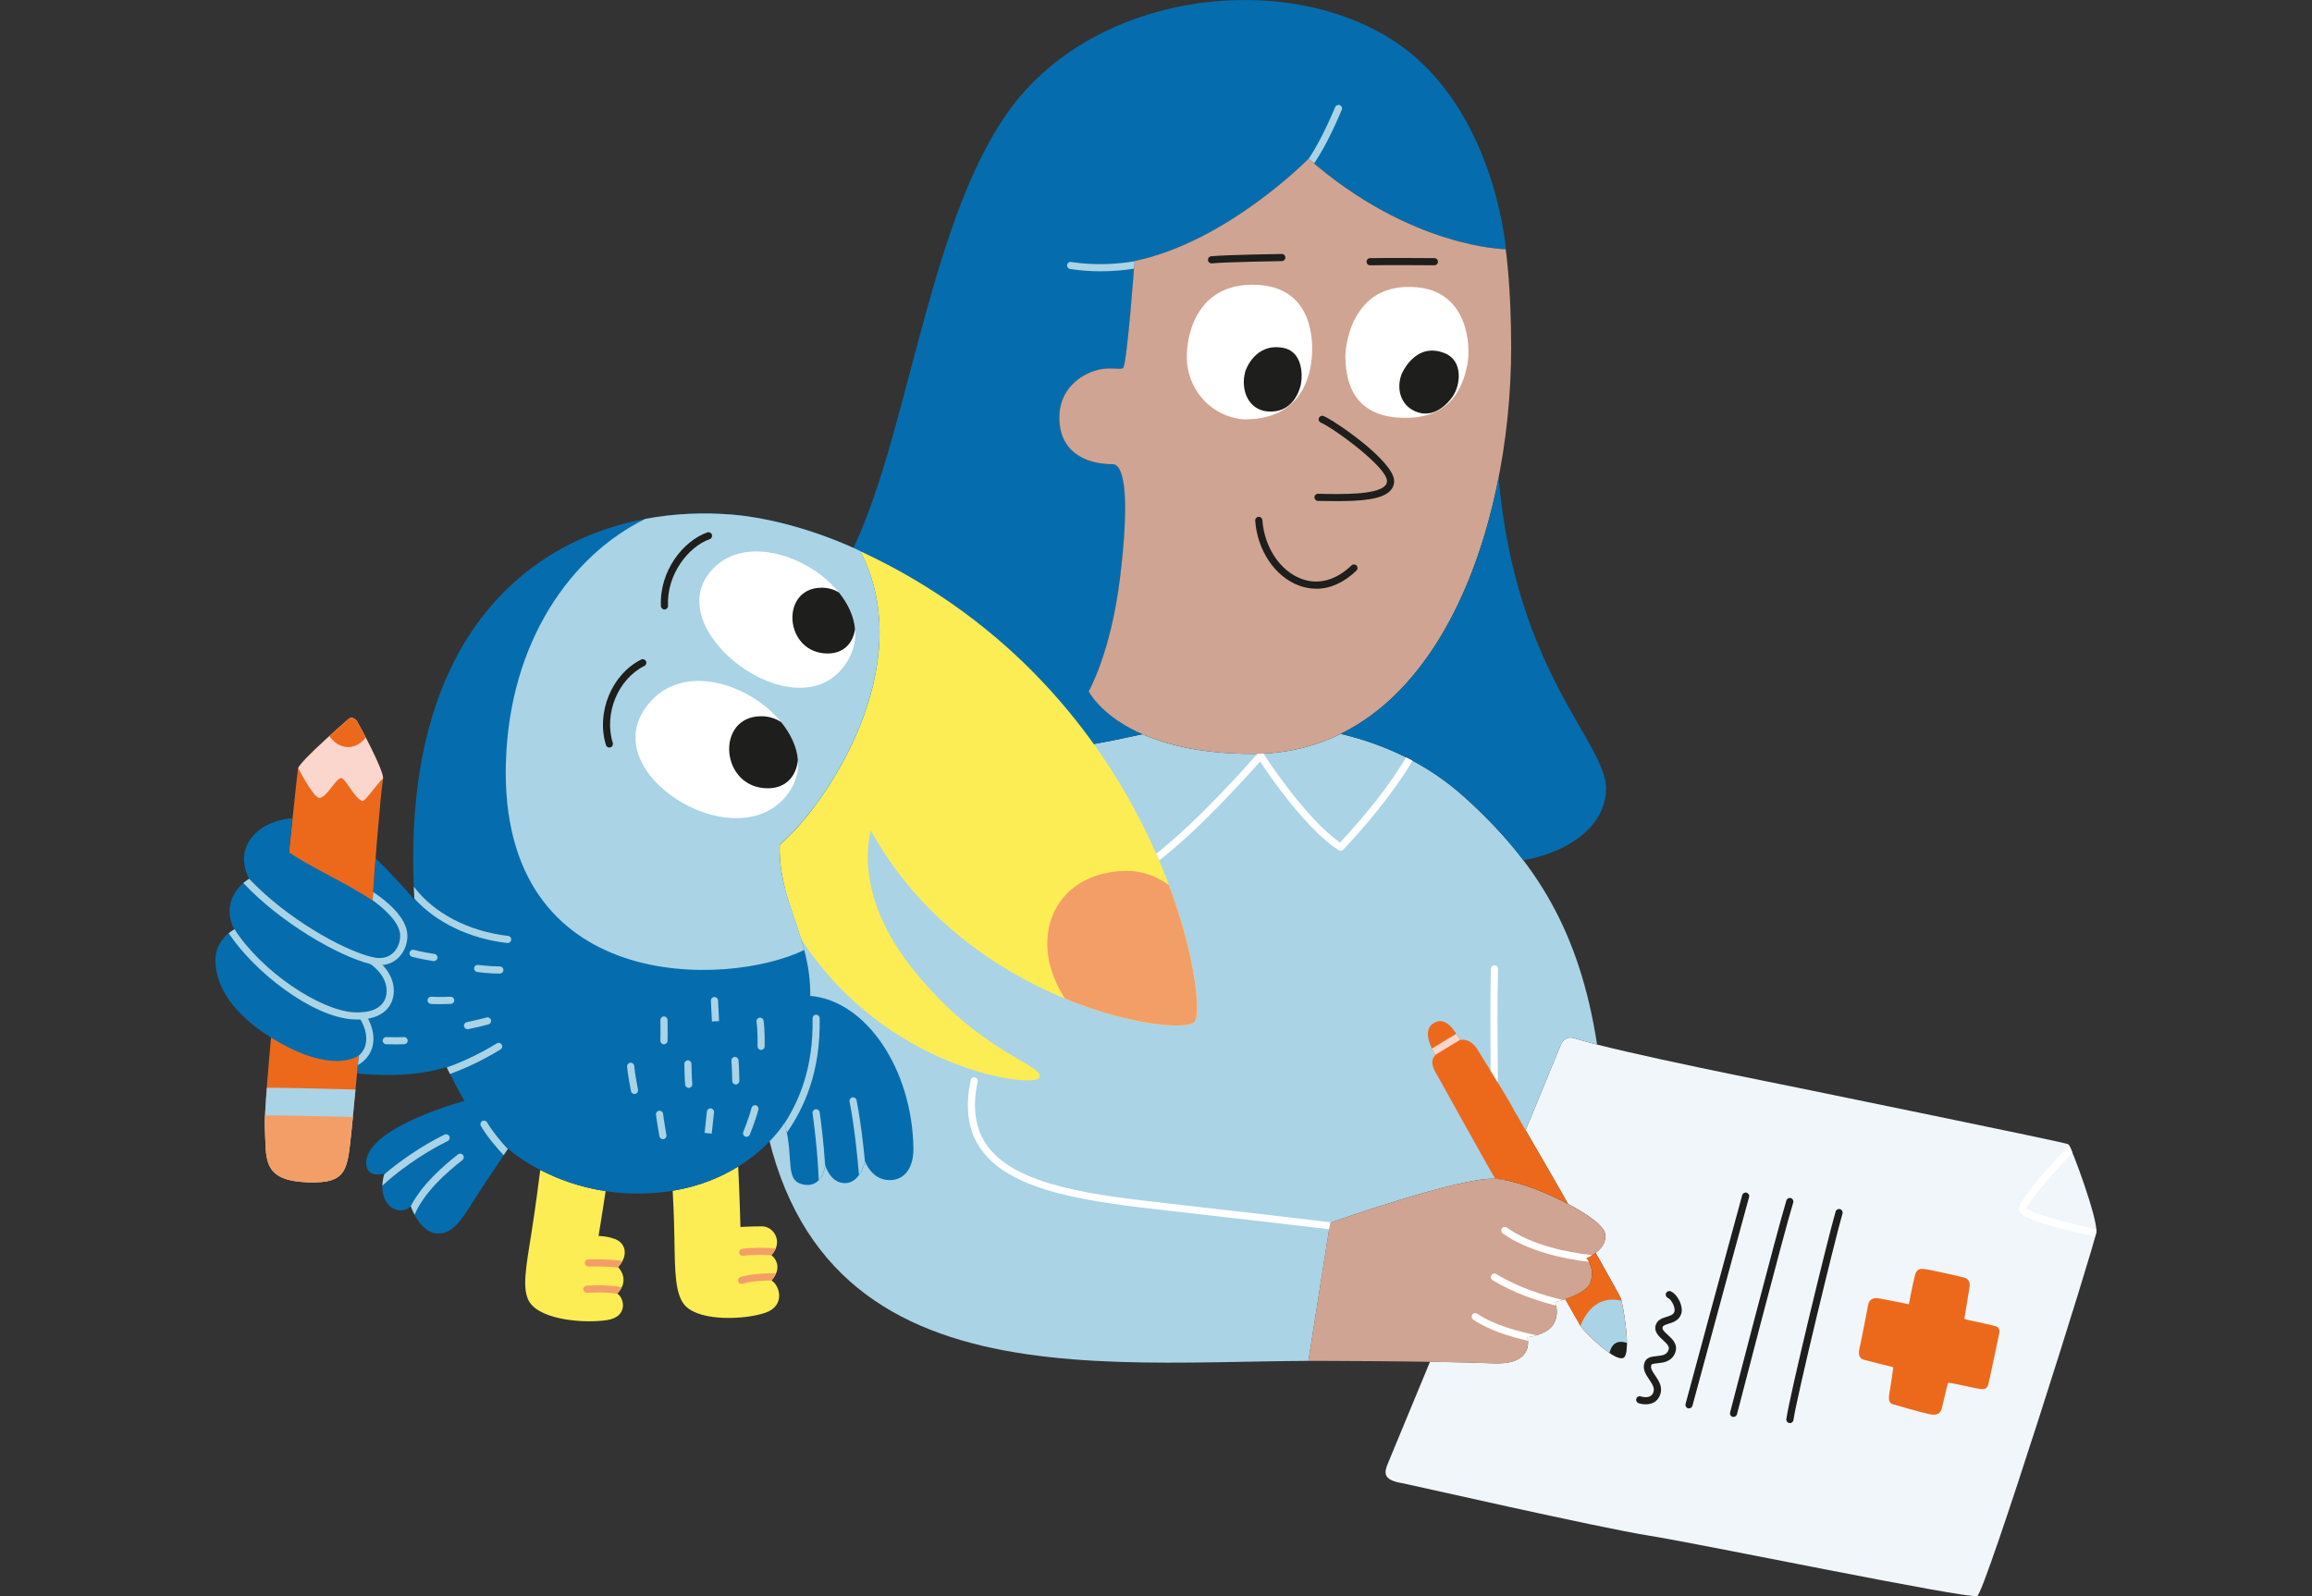 <?xml version="1.0" encoding="UTF-8"?>
<svg id="Ebene_1" data-name="Ebene 1" xmlns="http://www.w3.org/2000/svg" xmlns:xlink="http://www.w3.org/1999/xlink" viewBox="0 0 420 290">
  <rect x="0" y="0" width="420" height="290" fill="#333333" stroke="none"/>
  <defs>
    <style>
      .cls-1, .cls-2 {
        fill: none;
      }

      .cls-3 {
        fill: #fad6cc;
      }

      .cls-4 {
        fill: #f49e67;
      }

      .cls-5 {
        fill: #f0f6fa;
      }

      .cls-2 {
        stroke: #1e1e1c;
        stroke-linecap: round;
        stroke-linejoin: round;
        stroke-width: 1.3px;
      }

      .cls-6 {
        fill: #fff;
      }

      .cls-7 {
        fill: #aad3e6;
      }

      .cls-8 {
        fill: #d0a492;
      }

      .cls-9 {
        fill: #1e1e1c;
      }

      .cls-10 {
        fill: #ec691c;
      }

      .cls-11 {
        fill: #056dad;
      }

      .cls-12 {
        fill: #fded55;
      }

      .cls-13 {
        clip-path: url(#clippath);
      }
    </style>
    <clipPath id="clippath">
      <rect class="cls-1" x="39.15" width="341.7" height="290"/>
    </clipPath>
  </defs>
  <g class="cls-13">
    <g>
      <path class="cls-5" d="M375.74,207.89c-.52-.34-47.67-9.94-49.2-10.28-1.53-.34-32.54-6.4-40.54-8.98,0,0-1.79-.72-2.55,1.41,0,0-2.6,6.32-6.31,15.3,2.45,4.21,6.25,10.78,6.47,11.2.07.12.53.95,1.23,2.18,3.64,1.92,6.51,4.03,6.74,5.4.28,1.61-.72,2.77-1.72,3.49,2.36,4.18,4.51,8.04,4.62,8.37.24.76,1.75,8.51.69,10.42-1.06,1.91-7.7-4.74-8.11-5.6-.1-.21-1.18-2.1-2.72-4.78-1.04.35-1.84.55-1.84.55,0,0,.86,2.01-.28,3.99-1.14,1.98-4.76,2.39-4.76,2.39,0,0,1.53,5.06-6.17,4.74-3.14-.13-7.25-.22-11.51-.29-4.15,10.04-7.26,17.57-7.58,18.3-.82,1.91-1.03,3.21,2.65,3.79.65.1,35.69,8.09,44.76,9.52,9.07,1.43,57.75,11.52,59.57,10.96,1.38-.43,21.32-63.75,21.64-66.11.32-2.36-4.57-15.63-5.09-15.97h.01Z"/>
      <path class="cls-12" d="M140.15,232.65c2.45-2.81-.03-4.63-.03-4.63,2.25-2.35.46-5.21-1.69-5.21s-3.92.12-3.92.12c0,0-.17-6.3-.41-10.99-3.04,1.89-6.97,3.59-11.9,4.4.11,1.91.25,4.91.31,8.49.1,6.2.1,10.53,2.05,12.48,2.81,2.81,10.76,2.45,14.44,1.21,3.79-1.28,2.61-5.08,1.15-5.86h0ZM111.73,225.12c-1.43-.56-3-.56-3-.56,0,0,.69-4.11,1.29-8.15-4.9-.74-8.91-2.32-11.88-3.85-.27,2.16-.86,6.78-1.57,11.26-.96,6.12-1.89,10.61-.3,12.86,2.28,3.25,10.16,3.76,14.01,3.16,3.96-.62,3.08-4.12,1.85-4.81,2.48-2.61.15-4.8.15-4.8,1.9-2.08,1.45-4.33-.55-5.12h0Z"/>
      <path class="cls-7" d="M271.62,214.15c.54.03,1.15.12,1.79.24,5.57-13.49,10.05-24.35,10.05-24.35.76-2.14,2.55-1.41,2.55-1.41,1.03.33,2.44.73,4.12,1.15-3.18-20.55-11.03-33.18-24.13-44.99-6.72-6.06-14.53-9.57-22.43-11.46-4.74,2.33-10.06,3.64-16.01,3.64-9.03,0-15.47-1.58-20-3.57-.92.18-1.8.36-2.63.55-23.57,5.22-67.76,6.45-67.76,49.73,0,71.29,56.3,63.79,100.52,63.57l3.96-25.1s23.75-8.39,29.98-7.99h-.01Z"/>
      <path class="cls-11" d="M156.8,147.34c14.8-8.76,34.77-10.44,48.12-13.4.83-.19,1.71-.37,2.64-.55-7.57-3.33-9.77-7.78-9.77-7.78,0,0,4-6.89,5.68-20.52,1.74-14.16.95-20.74-1.33-20.74-5.02,0-10.07-2.37-9.64-9.21.3-4.87,4.37-7.5,7.58-8.06,2.07-.36,3.73.18,4.01-.26.72-1.13,2.05-19.39,2.05-19.39,16.82-3.49,31.6-18.58,31.6-18.58,18.61,16.29,35.82,16.44,35.82,16.44,0,0-1.61-21.41-15.88-34.4-17.73-16.14-53.8-14.48-71.82,6-16.15,18.34-20,57.86-29.83,80.47-11.03,25.38-20.53,27.61-19.89,38.83.44,7.71,9.21,10.86,20.68,11.16Z"/>
      <path class="cls-8" d="M197.78,125.62s5.6,11.35,29.76,11.35c33.16,0,46.98-40.52,46.98-73.88,0-10.96-.99-17.81-.99-17.81,0,0-17.21-.15-35.82-16.44,0,0-14.78,15.1-31.6,18.58,0,0-1.33,18.26-2.05,19.39-.28.44-1.95-.1-4.01.26-3.21.56-7.27,3.19-7.58,8.06-.42,6.84,4.62,9.21,9.64,9.21,2.28,0,3.08,6.59,1.34,20.74-1.68,13.64-5.68,20.52-5.68,20.52h0Z"/>
      <path class="cls-11" d="M147.19,180.91c.12-10.81-5.9-17.36-5.54-27.44,8.27-6.95,25.53-32.41,14.64-53.34,0,0-11.2-5.61-23.25-6.63-27.49-2.32-61.04,13.69-57.75,69.96,0,0-3.26-3.82-7.04-7.5-.25,3.17-.44,5.81-.47,6.6-.07,1.62-1.74,20.15-2.9,32.47,1.48.16,3.17.24,5.09.27,7.02.1,11.16-1.45,11.16-1.45,0,0,2.34,4.78,3.27,6.16,0,0-17.88,4.77-17.88,11.27,0,2.98,3.34,1.94,3.34,1.94,0,0-1.1,3.01.35,5.19,1.45,2.17,3.74,1.59,4.4.7,0,0,1.62,5.01,5.01,5.01,3.19,0,4.77-3.53,7.91-8.28,2.23-3.37,4.75-7.13,4.75-7.13,0,0,8.92,8.14,23.58,8.14,19.04,0,26.67-12.86,26.67-12.86,1.84,6.75-.21,10.73,3.71,11.27,3.21.44,3.68-3.53,3.68-3.53,0,0,.88,3.21,3.56,3.23,2.77.02,3.68-3.93,3.68-3.93,0,0,1.18,3.38,4.44,3.38,2.89,0,4.39-2.44,4.33-5.87-.24-14.3-8.58-26.74-18.74-27.6h.02Z"/>
      <path class="cls-6" d="M215.62,64.12s.05-12.82,12.53-12.38c10.51.37,10.42,10.38,10.15,13.27-.19,1.96-1.1,11.27-12.34,11.19-6.37-.54-10.71-6.03-10.34-12.08Z"/>
      <path class="cls-6" d="M244.41,64.39s.39-13.32,12.98-12.2c9.34.83,9.87,10.73,9.15,14.14-.69,3.24-2.41,9.59-11.24,9.59-10.13,0-10.9-7.52-10.9-11.53Z"/>
      <path class="cls-10" d="M63.13,130.81s-8.79,7.59-9,8.84c-.21,1.25-6.31,59.26-6.02,65.07.29,5.81-.67,9.81,7.87,10.09,7.22.23,7.1-2.29,7.89-9.62.61-5.66,3.8-40.36,3.88-42.6.09-2.17,1.38-18.54,1.82-21,.26-1.43-4.3-9.79-4.76-10.56,0,0-.81-1.15-1.69-.21h0Z"/>
      <path class="cls-10" d="M346.78,236.95s.63-3.56,1.15-5.44c.24-.88.94-.98,1.23-.98.92,0,5.38,1.05,7.51,1.55,1.42.33,1.14,1.6,1.11,1.79-.11.84-.85,5.13-.93,5.7-.03.21,2.92.66,5.41,1.3.41.1,1.07.29.95,1.24,0,0-1.89,9.08-2.03,9.46-.14.38-.27.89-1.31.8-1.04-.09-5.86-1.31-6.01-1.11-.04.06-.83,3.47-1.07,4.45-.23.98-.73,1.53-2.25,1.23-1.52-.3-6.35-1.73-6.66-1.8-.31-.07-.96-.34-.67-1.9.28-1.56.73-4.84.73-4.84,0,0-4.95-1.25-5.23-1.32-.22-.05-1.32-.24-.93-2.01.41-1.82,1.62-8.15,1.62-8.15,0,0,.23-1.32,1.87-1.03,2.04.35,5.47,1.07,5.47,1.07h0Z"/>
      <path class="cls-7" d="M90.81,176.89c-1.92,0-4.03-.28-4.12-.29-.35-.04-.6-.37-.56-.73.04-.35.37-.6.72-.56.02,0,2.12.27,3.96.28.36,0,.65.29.64.65,0,.36-.29.64-.65.64Z"/>
      <path class="cls-7" d="M78.83,174.61s-.07,0-.1,0c-2.46-.37-3.82-.76-3.88-.78-.34-.1-.54-.46-.44-.81.1-.34.46-.54.81-.44.01,0,1.35.39,3.71.74.35.06.6.38.54.74-.05.32-.33.55-.64.55Z"/>
      <path class="cls-7" d="M80.06,182.44c-1.05,0-1.75-.04-1.79-.05-.36-.02-.63-.33-.6-.69.02-.36.34-.63.69-.61.02,0,1.57.1,3.48,0,.35-.02.66.26.68.62.02.36-.26.66-.62.68-.67.03-1.3.05-1.84.05h0Z"/>
      <path class="cls-7" d="M84.94,186.99c-.3,0-.57-.21-.64-.51-.08-.35.15-.7.5-.77.02,0,2.27-.49,3.59-.85.34-.1.7.1.8.45.1.34-.1.7-.45.8-1.35.38-3.57.86-3.67.87-.04.01-.09.02-.14.02h0Z"/>
      <path class="cls-7" d="M72.13,189.75c-.94,0-1.92-.03-1.98-.03-.36-.01-.64-.31-.63-.67.01-.36.33-.64.67-.63.02,0,2.26.07,3.18,0,.35-.02.67.25.69.6.03.36-.25.67-.6.69-.34.02-.83.03-1.32.03h0Z"/>
      <path class="cls-7" d="M138.27,190.76h-.02c-.36-.01-.64-.31-.63-.67,0-.03.07-2.74-.19-4.45-.05-.35.19-.69.54-.74.35-.05.69.19.74.54.27,1.82.2,4.56.2,4.68-.01.35-.3.63-.65.63h0Z"/>
      <path class="cls-7" d="M129.33,185.58s-.11-2.32-.19-3.76c-.02-.36.26-.67.62-.68.35-.02.66.26.68.62.08,1.44.19,3.76.19,3.76l-1.3.07Z"/>
      <path class="cls-7" d="M120.62,189.74h-.01c-.36,0-.64-.3-.64-.66,0-.02.04-2.4,0-3.74-.01-.36.27-.66.63-.67h.02c.35,0,.64.28.65.63.04,1.37,0,3.69,0,3.79,0,.35-.29.64-.65.64Z"/>
      <path class="cls-7" d="M115.26,198.76c-.31,0-.58-.22-.64-.53-.03-.13-.62-3.21-.7-4.46-.02-.36.25-.66.61-.69.36-.03.66.25.69.61.07,1.16.67,4.26.68,4.29.07.36-.16.69-.51.76-.04,0-.08.01-.13.01h0Z"/>
      <path class="cls-7" d="M133.67,197.04c-.35,0-.64-.28-.65-.64,0-.03-.04-2.52-.15-3.66-.03-.36.23-.68.58-.71.36-.03.68.23.71.58.11,1.19.15,3.67.15,3.77,0,.36-.28.65-.64.66h-.01Z"/>
      <path class="cls-7" d="M124.96,192.64c.35,0,.64.28.65.64,0,.03.04,2.52.15,3.66.03.36-.23.67-.58.71-.36.03-.68-.23-.71-.58-.11-1.19-.15-3.67-.15-3.77,0-.36.28-.65.64-.66h.01Z"/>
      <path class="cls-7" d="M135.64,206.55c-.08,0-.16-.02-.25-.05-.33-.14-.5-.51-.36-.85.01-.03,1.09-2.71,1.49-4.36.09-.35.44-.56.78-.48.35.09.56.44.47.78-.43,1.74-1.5,4.42-1.55,4.54-.1.25-.34.41-.6.41h0Z"/>
      <path class="cls-7" d="M129.29,205.96l-1.29-.13s.27-2.59.42-3.89c.04-.35.37-.61.72-.57.35.04.61.37.57.72-.15,1.29-.42,3.87-.42,3.87h0Z"/>
      <path class="cls-7" d="M120.43,206.97c-.31,0-.58-.22-.64-.53-.02-.1-.46-2.58-.62-3.92-.04-.35.21-.68.57-.72.35-.03.68.21.72.57.15,1.3.6,3.81.6,3.84.07.35-.17.69-.52.75-.04,0-.08.01-.11.01h0Z"/>
      <path class="cls-12" d="M145.52,170.55c-1.72-5.61-4.1-10.61-3.87-17.07,8.27-6.95,25.53-32.41,14.63-53.34,55.2,25.63,63.43,82.72,60.73,85.55-2.7,2.83-41.09-2.84-58.79-34.76,0,0-3.6,10.74,7.1,24.5,12.5,16.07,24.56,17.95,23.48,20.38-.87,1.96-27.78-1.24-43.29-25.26h0Z"/>
      <path class="cls-7" d="M91.91,138.42c.65-21.95,11.94-37.62,25.34-44.15,5.29-.99,10.64-1.2,15.78-.77,12.05,1.02,23.25,6.62,23.25,6.62,10.9,20.93-6.37,46.39-14.64,53.34-.26,7.23,2.77,12.65,4.46,19.13-13.59,6.7-55.47,8.46-54.2-34.18h0Z"/>
      <path class="cls-6" d="M116.92,129.12c-7.83,12.27,17.6,27.27,26.36,14.89,8.52-12.05-17.26-29.14-26.36-14.89Z"/>
      <path class="cls-6" d="M154.11,119.83c-7.9,13.99-33-3.87-25.78-14.98,8.02-12.35,32.9,2.36,25.78,14.98Z"/>
      <path class="cls-9" d="M149.26,106.78c1.23,0,2.28.33,3.15.87,1.62,2.01,2.7,4.28,2.92,6.62-.31,2.4-1.92,4.46-4.96,4.46-7.94,0-8.75-11.95-1.11-11.95h0Z"/>
      <path class="cls-9" d="M138.28,130.13c1.43,0,2.65.41,3.64,1.08,1.71,2.1,2.84,4.47,3.03,6.86-.25,2.75-2.02,5.15-5.46,5.15-8.7,0-9.58-13.09-1.21-13.09h0Z"/>
      <path class="cls-8" d="M237.68,247.25l3.95-25.1s23.75-8.39,29.98-7.99c6.23.4,19.44,6.95,19.96,9.97.52,3.02-3.43,4.44-3.43,4.44,0,0,1.76,1.76.73,4.52-.82,2.18-6.38,3.5-6.38,3.5,0,0,.86,2.01-.28,3.99-1.14,1.98-4.76,2.39-4.76,2.39,0,0,1.53,5.06-6.17,4.74-10.93-.46-33.61-.46-33.61-.46h-.01Z"/>
      <path class="cls-9" d="M298.95,255.14c-.5,0-.95-.09-1.29-.21-.34-.12-.52-.49-.4-.82.12-.34.49-.52.82-.4.07.02,1.7.55,2.22-.62.36-.82-.03-1.46-.7-2.45-.61-.9-1.31-1.92-.82-3.16.35-.91,1.32-1.01,2.18-1.1,1.12-.11,1.81-.24,2.14-1.09.23-.6-.15-1.04-1.02-1.83-.78-.71-1.75-1.6-1.24-2.87.35-.86,1.21-1.13,1.91-1.34.77-.23,1.25-.41,1.43-.96.22-.68-.5-2.16-1.2-2.49-.33-.15-.47-.53-.32-.86.15-.33.53-.47.86-.32,1.31.6,2.32,2.77,1.9,4.07-.4,1.23-1.49,1.56-2.29,1.81-.6.18-.98.32-1.08.59-.16.39.17.75.91,1.42.81.74,1.93,1.75,1.36,3.25-.63,1.65-2.19,1.82-3.22,1.92-.46.05-1.04.11-1.1.28-.22.57.11,1.11.69,1.95.66.97,1.49,2.18.81,3.71-.52,1.18-1.59,1.52-2.54,1.52h0Z"/>
      <path class="cls-9" d="M306.83,255.89c-.06,0-.12,0-.17-.02-.35-.09-.55-.45-.46-.8.09-.34,9.07-33.57,10.29-37.93.1-.34.46-.55.8-.45.34.1.55.45.45.8-1.22,4.35-10.19,37.58-10.29,37.91-.08.29-.34.48-.63.48h0Z"/>
      <path class="cls-9" d="M314.92,257.44c-.05,0-.11,0-.16-.02-.35-.09-.56-.44-.47-.79.09-.33,8.57-33.14,10.23-38.53.1-.34.47-.53.81-.43.34.1.53.47.43.81-1.66,5.36-10.13,38.14-10.22,38.47-.08.29-.34.48-.63.48h0Z"/>
      <path class="cls-9" d="M325.15,258.55s-.06,0-.09,0c-.35-.05-.6-.38-.55-.74.6-4.29,7.59-33.08,8.95-37.69.1-.34.46-.54.81-.44.34.1.54.46.44.81-1.31,4.44-8.33,33.4-8.91,37.5-.04.33-.32.56-.64.56Z"/>
      <path class="cls-2" d="M220.09,47.2c2.95-.27,12.76-.41,12.76-.41"/>
      <path class="cls-2" d="M248.9,47.55c3.02-.07,11.67,0,11.67,0"/>
      <path class="cls-9" d="M239.09,106.96c-1.07,0-2.15-.2-3.21-.61-4.3-1.64-7.46-6.36-7.86-11.75-.03-.36.24-.67.6-.7.37-.03.67.24.7.6.36,4.9,3.19,9.18,7.03,10.64,3.08,1.18,6.33.32,9.16-2.41.26-.25.67-.24.92.02.24.26.24.67-.02.92-2.26,2.18-4.78,3.3-7.31,3.3h0Z"/>
      <path class="cls-9" d="M242.78,91.05c-1.07,0-2.2-.02-3.36-.04-.36,0-.64-.31-.64-.66,0-.35.29-.64.65-.64h.02c4.16.09,10.46.22,12.12-1.41.27-.26.39-.54.39-.9,0-2.59-9.9-9.76-12.01-10.61-.33-.14-.49-.51-.36-.84.14-.33.51-.5.85-.36,1.93.78,12.82,8.18,12.82,11.82,0,.7-.26,1.32-.78,1.83-1.53,1.5-5.18,1.81-9.7,1.81h0Z"/>
      <path class="cls-11" d="M52.51,154.87c6.81,4.65,21.01,9.8,20.27,15.43-.74,5.63-5.23,4.24-5.23,4.24,0,0,3.84,2.45,3.26,6.28-.57,3.84-4.57,3.75-4.57,3.75,0,0,1.68,2.87.16,5.81-1.52,2.94-7.29,3.76-15.59-.93-9.47-5.35-11.68-11.13-11.68-15s3.44-5.62,3.44-5.62c0,0-1.47-2.36-.57-5.14.9-2.77,3.26-4.03,3.26-4.03,0,0-2.32-3.87.37-7.38,2.69-3.51,7.49-3.6,7.49-3.6l-.64,6.18h.01Z"/>
      <path class="cls-11" d="M265.99,144.79c4.09,3.68,7.66,7.45,10.74,11.51,7.98-1.4,15.02-6.11,15.02-13.04,0-8.43-16.43-21.09-19.51-56.47-3.94,20.12-13.14,38.88-28.7,46.54,7.91,1.88,15.72,5.4,22.44,11.46Z"/>
      <path class="cls-10" d="M294.48,235.99c-.11-.34-2.26-4.19-4.62-8.37-.86.63-1.72.94-1.72.94,0,0,1.77,1.76.73,4.52-.51,1.35-2.84,2.38-4.54,2.95,1.54,2.68,2.62,4.57,2.72,4.78.41.86,7.05,7.51,8.11,5.6,1.06-1.91-.45-9.66-.69-10.42Z"/>
      <path class="cls-7" d="M287.1,240.89c.71,1.12,7.03,7.38,8.06,5.52.97-1.74-.21-8.39-.6-10.08-2.1-.52-5.45-.4-7.46,4.56Z"/>
      <path class="cls-9" d="M292.4,245.81c1.28.87,2.39,1.3,2.77.6.27-.49.38-1.37.37-2.42-2.28-.77-2.95.88-3.14,1.81Z"/>
      <path class="cls-3" d="M63.14,130.8s-8.43,7.29-8.97,8.76c.96,1.8,2.96,5.37,3.82,5.41,1.3.07,2.99-3.57,3.99-3.61.74-.03,2.49,3.82,3.86,4.16.51.12,2.66-3.17,3.76-4.1-.02-1.78-4.33-9.67-4.77-10.42,0,0-.81-1.15-1.69-.21h0Z"/>
      <path class="cls-10" d="M66.45,134.03c-.79-1.52-1.47-2.75-1.63-3.02,0,0-.81-1.15-1.69-.21,0,0-1.51,1.31-3.3,2.93.51.72,1.49,1.8,3.01,1.98,1.73.21,2.89-.88,3.61-1.68Z"/>
      <path class="cls-7" d="M63.88,205.18c.13-1.24.39-3.86.71-7.23-4.03-.11-12.2-.32-16.12-.33-.27,3.54-.41,6.09-.35,7.09.29,5.8-.67,9.81,7.87,10.09,7.22.23,7.1-2.29,7.89-9.62h0Z"/>
      <path class="cls-4" d="M48.15,202.63c-.04.95-.05,1.66-.03,2.09.29,5.8-.67,9.81,7.87,10.09,7.22.23,7.1-2.29,7.89-9.62.05-.52.13-1.28.23-2.24-3.45-.09-11.93-.31-15.96-.31h0Z"/>
      <path class="cls-6" d="M255.43,137.6c-4.15,7.03-10.42,13.8-12,15.47-6.36-4.4-13.83-16.02-13.9-16.14-.37.02-.75.02-1.12.03-.98,1.13-10.62,12.1-18.36,18.14.18.41.36.82.53,1.23,7.18-5.52,16.03-15.36,18.33-17.97,1.81,2.74,8.43,12.36,14.27,16.11.26.16.6.13.81-.09.09-.09,7.76-7.94,12.61-16.17-.38-.21-.77-.4-1.15-.59h-.01Z"/>
      <path class="cls-10" d="M261.24,195.62c.49.9,9.91,17.87,10.39,18.54,3.39.22,8.86,2.26,13.22,4.57-.7-1.24-1.16-2.06-1.22-2.18-.32-.62-8.5-14.69-8.5-14.69-1.32-2.57-6.6-10.96-6.6-10.96-1.51-2.58-3.23-1.85-3.32-2.01-.83-1.41-2.59-4.57-4.94-2.89-2.25,1.61.52,5.67.52,5.67-1.38,1.29.04,3.19.46,3.97Z"/>
      <path class="cls-6" d="M272.09,196.66c-.04-6.32-.09-16.66.04-20.62.01-.36-.27-.66-.63-.67-.36,0-.66.27-.67.63-.11,3.56-.09,12.21-.05,18.52.42.68.87,1.41,1.31,2.14Z"/>
      <path class="cls-6" d="M241.63,222.15s.07-.03.2-.07c-6.07-.72-17.56-2.07-29.01-3.36-13.83-1.56-28.14-3.17-33.47-10.54-2.18-3.02-2.76-6.84-1.75-11.67.07-.35-.15-.69-.5-.77-.35-.08-.7.15-.77.5-1.08,5.21-.44,9.36,1.98,12.7,5.67,7.83,20.26,9.47,34.38,11.07,11.3,1.28,22.64,2.6,28.77,3.33l.18-1.19h0Z"/>
      <path class="cls-6" d="M283.87,236.18c-3.19-.74-7.89-2.16-12.06-4.7-.31-.18-.71-.09-.89.22-.18.31-.09.71.22.89,3.94,2.39,8.32,3.82,11.56,4.63-.09-.4-.2-.65-.2-.65,0,0,.57-.14,1.37-.39h0Z"/>
      <path class="cls-6" d="M277.46,242.96s.74-.09,1.66-.37c-3.4-.69-7.85-1.9-10.75-3.91-.3-.2-.7-.13-.91.16-.2.29-.13.7.16.9,2.74,1.89,6.65,3.11,9.94,3.85-.03-.39-.11-.64-.11-.64h0Z"/>
      <path class="cls-6" d="M288.15,228.57s.49-.18,1.1-.53c-4.56-.48-11.12-1.86-15.51-5-.29-.21-.7-.14-.9.15-.21.29-.14.7.15.9,4.43,3.17,10.95,4.62,15.66,5.17-.26-.45-.5-.69-.5-.69h0Z"/>
      <path class="cls-7" d="M194.59,47.59c-.35-.05-.69.19-.74.54-.05.35.19.69.54.74,1.95.3,3.81.42,5.53.42,2.35,0,4.43-.22,6.09-.48.05-.74.09-1.22.1-1.34-2.8.46-6.96.83-11.53.13h0Z"/>
      <path class="cls-7" d="M243.75,19.96c.14-.33-.02-.71-.35-.85-.33-.14-.71.02-.85.35-1.95,4.64-3.6,7.57-4.82,9.39.33.29.66.57.99.84,1.3-1.91,3.01-4.95,5.02-9.73h0Z"/>
      <path class="cls-7" d="M149.9,211.78c-.28-4.44-.8-8.31-1-9.7-.05-.35-.38-.6-.74-.55-.35.05-.6.38-.55.74.23,1.63.92,6.74,1.12,12.13.88-.94,1.12-2.34,1.17-2.62Z"/>
      <path class="cls-7" d="M157.13,211.08c-.31-3.24-.81-7.6-1.53-11.19-.07-.35-.41-.58-.76-.51-.35.07-.58.41-.51.76.89,4.47,1.45,10.18,1.71,13.32.7-.98,1.03-2.12,1.09-2.38Z"/>
      <path class="cls-7" d="M91.13,189.78c-.19-.31-.59-.4-.89-.21-3.47,2.13-6.66,3.51-9.08,4.37.08.16.29.6.58,1.18,2.46-.89,5.67-2.29,9.18-4.45.31-.19.4-.59.21-.89h0Z"/>
      <path class="cls-7" d="M148.25,184.36c-.36,0-.64.3-.64.66.16,8.75-2.29,14.7-5.07,19.04.16.6.29,1.19.4,1.74,3.15-4.58,6.14-10.99,5.96-20.8,0-.36-.29-.64-.66-.64Z"/>
      <path class="cls-7" d="M81.33,207.31c.32-.16.45-.54.3-.87-.16-.32-.54-.45-.87-.3-4.32,2.11-8.28,4.94-10.95,7.22-.1.31-.32,1.1-.35,2.06,2.49-2.33,7-5.73,11.88-8.12h-.01Z"/>
      <path class="cls-7" d="M92.31,170.04c-7.22-.83-13.52-4.14-17.14-8.95.03.71.07,1.43.1,2.15,3.93,4.34,10.01,7.3,16.88,8.09h.08c.33,0,.6-.25.64-.58.04-.35-.21-.68-.57-.72h0Z"/>
      <path class="cls-7" d="M92.24,208.76c-1.06-1.14-2.72-3.07-3.75-4.84-.18-.31-.58-.42-.89-.24-.31.18-.42.58-.24.89,1.17,2.03,3.06,4.16,4.13,5.31.39-.58.66-.98.75-1.11Z"/>
      <path class="cls-7" d="M84,210.76c.28-.22.33-.63.11-.91-.22-.28-.63-.33-.91-.11-2.8,2.2-6.51,5.44-8.58,9.39.02.07.25.74.69,1.57,1.8-4.17,5.77-7.63,8.7-9.94h0Z"/>
      <path class="cls-7" d="M66.4,184.22c-.19-.31-.59-.4-.89-.21-.31.19-.4.59-.21.89,1.26,2.04,1.57,4.01.89,5.54-.23.51-.57.97-1.01,1.36-.05.58-.11,1.14-.16,1.71,1.06-.62,1.88-1.48,2.35-2.53.87-1.93.52-4.33-.97-6.74h0Z"/>
      <path class="cls-7" d="M67.79,162.06c-.01.21-.02.39-.03.52,0,.16-.03.51-.07.99,2.16,1.53,5.01,4.09,5.01,6.45,0,1.3-.58,2.57-1.51,3.3-.9.71-2.11.92-3.49.59-5.69-1.35-15.94-7.35-22.43-14.24,0,0-.47.25-1.06.76,6.64,7.11,17.28,13.34,23.19,14.74.56.13,1.07.19,1.54.19,1.41,0,2.41-.52,3.06-1.02,1.24-.98,2.01-2.63,2.01-4.32,0-3.42-4.17-6.6-6.22-7.96h0Z"/>
      <path class="cls-7" d="M67.91,174c-.3-.19-.7-.1-.89.2-.19.3-.1.7.2.89.03.02,3.03,1.97,3.02,4.89,0,1.1-.38,2.03-1.09,2.69-1.03.96-2.76,1.38-5,1.24-5.98-.4-16.53-7.25-21.58-15.13.02.03.03.05.03.05,0,0-.46.24-1.05.73,4.71,7.09,15.11,15.15,22.51,15.64.32.02.62.03.92.03,2.18,0,3.91-.55,5.06-1.62.98-.91,1.5-2.17,1.5-3.63.01-3.65-3.48-5.9-3.62-5.99h0Z"/>
      <path class="cls-4" d="M190.31,172.68c-.66-8.41,5.35-14.45,14.42-14.45,2.96,0,5.5,1.06,7.62,2.58,5.03,13.46,5.76,23.71,4.65,24.87-1.34,1.4-11.49.71-23.54-4.25-1.62-2.52-2.9-5.49-3.16-8.75h0Z"/>
      <path class="cls-9" d="M226.21,67.52s1.58-5.26,6.84-4.33c3.43.6,3.61,4.59,3.31,6.39-.33,2.01-1.96,5.55-6.11,5.17-3.53-.32-4.93-3.98-4.04-7.22Z"/>
      <path class="cls-9" d="M254.58,68.07s2.38-6.05,7.82-3.92c3.46,1.35,2.92,5.8,1.53,7.83,0,0-2.75,4.41-6.72,2.8-2.95-1.2-3.5-4.35-2.63-6.7Z"/>
      <path class="cls-3" d="M265.19,188.87c-.18-.29-.39-.66-.64-1.05l-4.42,2.68c.31.63.6,1.08.64,1.13l4.51-2.74s-.08,0-.09-.02h0Z"/>
      <path class="cls-4" d="M134.92,228.17s.07,0,.1,0c1.51-.23,3.63-.19,5.13-.11-.01-.01-.02-.02-.02-.02.39-.4.65-.82.81-1.24-1.51-.1-4.22-.2-6.12.09-.35.05-.6.39-.54.74.05.32.33.55.64.55h0Z"/>
      <path class="cls-4" d="M134.53,232.01c-.34.1-.54.47-.44.81.09.28.34.46.62.46.06,0,.13-.01.19-.03,1.65-.5,3.79-.6,5.25-.61.4-.46.66-.89.83-1.29-1.43-.03-4.27,0-6.45.66h0Z"/>
      <path class="cls-4" d="M112.14,235.06s-.01,0-.02-.01c.38-.4.64-.79.82-1.17-1.23-.25-3.32-.5-6.38-.29-.36.02-.63.33-.6.69.02.36.32.63.69.6,2.51-.16,4.32-.01,5.49.18h0Z"/>
      <path class="cls-4" d="M106.87,228.8c-.36,0-.65.3-.64.66,0,.35.29.64.65.64h0c2.74-.03,4.42.08,5.44.19-.03-.03-.05-.05-.05-.05.35-.38.62-.77.81-1.15-1.06-.17-2.93-.33-6.21-.29Z"/>
      <path class="cls-9" d="M110.7,135.82c-.28,0-.53-.18-.62-.46-1.82-5.9,1.05-12.86,6.4-15.53.32-.16.71-.03.87.29.16.32.03.71-.29.87-4.81,2.4-7.38,8.67-5.74,13.99.1.34-.09.71-.43.81-.07.02-.13.03-.19.03Z"/>
      <path class="cls-9" d="M120.71,110.74c-.34,0-.63-.27-.65-.62-.28-6.42,4.06-11.84,8.43-13.39.34-.12.71.06.83.4.12.34-.06.71-.4.83-3.84,1.35-7.82,6.36-7.57,12.1.02.36-.26.66-.62.68h-.03Z"/>
      <path class="cls-6" d="M376.49,209.42c-.26-.63-.47-1.1-.62-1.35-8.17,8.65-9.12,10.96-9.12,11.56,0,.68,0,1.72,9.93,4.15,1.35.33,2.7.64,3.94.91.12-.43.18-.72.2-.85.02-.13.02-.3,0-.49-6.29-1.41-11.86-2.96-12.7-3.81.33-1.15,4.13-5.61,8.35-10.13h.02Z"/>
    </g>
  </g>
</svg>